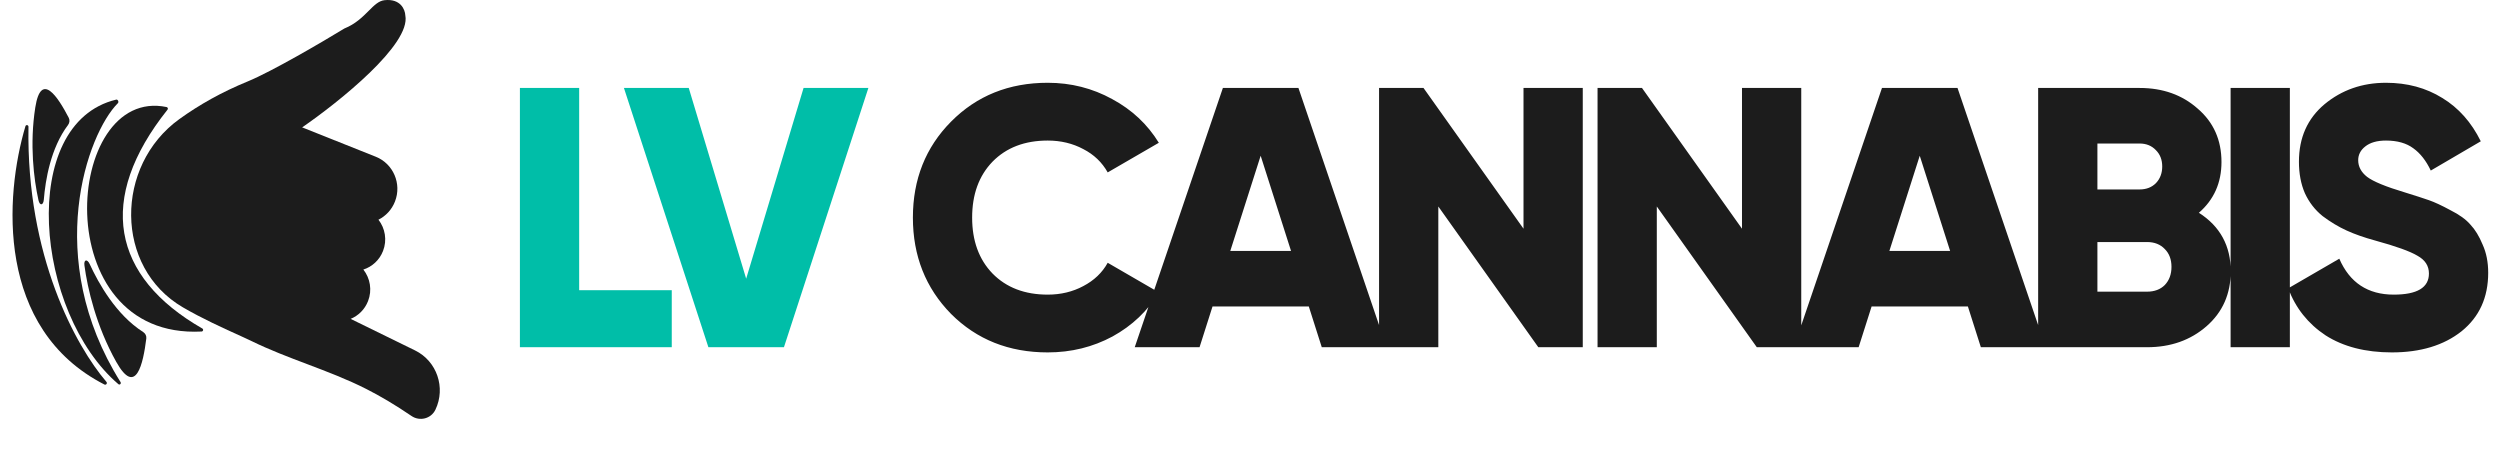 <svg xmlns="http://www.w3.org/2000/svg" width="216" height="39" viewBox="0 0 216 39" fill="none"><path d="M37.621 35.397C38.532 33.492 37.745 31.2 35.863 30.278L30.295 27.551C30.959 27.278 31.516 26.741 31.8 26.012C32.169 25.064 31.98 24.033 31.394 23.29C32.143 23.05 32.783 22.482 33.094 21.684C33.46 20.744 33.275 19.722 32.698 18.983C33.328 18.667 33.85 18.121 34.128 17.406C34.724 15.875 33.981 14.145 32.468 13.542L26.223 11.051C26.184 11.036 26.144 11.021 26.105 11.007C29.324 8.789 35.513 3.824 35.02 1.333C35 0.831 34.612 -0.135 33.224 0.016C32.719 0.071 32.328 0.462 31.853 0.938C31.338 1.454 30.723 2.07 29.756 2.461C27.836 3.632 23.475 6.186 21.394 7.039C19.168 7.951 17.234 9.036 15.489 10.295C9.922 14.312 9.866 23.091 15.795 26.55C17.432 27.506 19.23 28.326 20.958 29.106C21.222 29.226 21.483 29.346 21.739 29.471C23.287 30.229 24.907 30.843 26.528 31.456C28.268 32.115 30.008 32.775 31.659 33.613C32.845 34.215 34.152 34.984 35.553 35.94C36.265 36.426 37.248 36.179 37.621 35.397Z" fill="#1C1C1C"></path><path d="M14.475 9.473C8.326 17.189 9.652 23.898 17.481 28.383C17.602 28.452 17.554 28.637 17.415 28.644C3.962 29.334 5.527 7.398 14.393 9.249C14.494 9.27 14.539 9.393 14.475 9.473Z" fill="#1C1C1C"></path><path d="M10.414 33.01C3.671 22.269 7.553 11.541 10.184 8.916C10.293 8.808 10.183 8.572 10.033 8.608C1.509 10.669 3.024 27.041 10.226 33.19C10.345 33.292 10.498 33.144 10.414 33.01Z" fill="#1C1C1C"></path><path d="M2.46 10.955C2.267 22.126 6.563 29.923 9.198 32.997C9.299 33.115 9.161 33.293 9.023 33.223C-0.365 28.418 0.403 16.935 2.198 10.904C2.245 10.749 2.463 10.793 2.46 10.955Z" fill="#1C1C1C"></path><path d="M12.368 28.686C10.022 27.194 8.507 24.463 7.751 22.819C7.535 22.35 7.227 22.419 7.295 22.93C7.557 24.908 8.306 28.169 10.045 31.268C11.747 34.302 12.372 31.419 12.641 29.244C12.669 29.021 12.557 28.807 12.368 28.686Z" fill="#1C1C1C"></path><path d="M5.879 10.796C4.37 12.8 3.924 15.566 3.787 17.243C3.745 17.758 3.434 17.799 3.323 17.295C2.922 15.481 2.548 12.468 3.049 9.282C3.547 6.116 5.006 8.381 5.941 10.178C6.044 10.377 6.014 10.617 5.879 10.796Z" fill="#1C1C1C"></path><path d="M50.04 25.072L58.04 25.072L58.04 30L44.92 30L44.92 7.6L50.04 7.6L50.04 25.072ZM61.205 30L53.908 7.6L59.508 7.6L64.469 24.08L69.428 7.6L75.028 7.6L67.733 30L61.205 30Z" fill="#00BEA8"></path><path d="M90.522 30.448C87.172 30.448 84.388 29.339 82.169 27.12C79.972 24.88 78.874 22.107 78.874 18.8C78.874 15.493 79.972 12.731 82.169 10.512C84.388 8.272 87.172 7.152 90.522 7.152C92.527 7.152 94.383 7.621 96.09 8.56C97.796 9.477 99.14 10.736 100.122 12.336L95.706 14.896C95.215 14.021 94.511 13.349 93.594 12.88C92.676 12.389 91.652 12.144 90.522 12.144C88.537 12.144 86.948 12.752 85.754 13.968C84.58 15.184 83.993 16.795 83.993 18.8C83.993 20.805 84.58 22.416 85.754 23.632C86.948 24.848 88.537 25.456 90.522 25.456C91.652 25.456 92.676 25.211 93.594 24.72C94.532 24.229 95.236 23.557 95.706 22.704L100.122 25.264C99.162 26.864 97.828 28.133 96.121 29.072C94.415 29.989 92.548 30.448 90.522 30.448ZM114.201 30L113.081 26.48L104.761 26.48L103.641 30L98.041 30L105.657 7.6L112.185 7.6L119.801 30L114.201 30ZM106.297 21.68L111.545 21.68L108.921 13.456L106.297 21.68ZM131.631 7.6L136.751 7.6L136.751 30L132.911 30L124.271 17.84L124.271 30L119.151 30L119.151 7.6L122.991 7.6L131.631 19.76L131.631 7.6ZM150.508 7.6L155.628 7.6L155.628 30L151.788 30L143.148 17.84L143.148 30L138.028 30L138.028 7.6L141.868 7.6L150.508 19.76L150.508 7.6ZM171.146 30L170.026 26.48L161.706 26.48L160.586 30L154.986 30L162.602 7.6L169.13 7.6L176.746 30L171.146 30ZM163.242 21.68L168.49 21.68L165.866 13.456L163.242 21.68ZM189.984 18.384C191.819 19.557 192.736 21.243 192.736 23.44C192.736 25.381 192.043 26.96 190.656 28.176C189.269 29.392 187.552 30 185.504 30L176.096 30L176.096 7.6L184.864 7.6C186.869 7.6 188.544 8.197 189.888 9.392C191.253 10.565 191.936 12.101 191.936 14C191.936 15.792 191.285 17.253 189.984 18.384ZM184.864 12.4L181.216 12.4L181.216 16.368L184.864 16.368C185.44 16.368 185.909 16.187 186.272 15.824C186.635 15.44 186.816 14.96 186.816 14.384C186.816 13.808 186.635 13.339 186.272 12.976C185.909 12.592 185.44 12.4 184.864 12.4ZM185.504 25.2C186.144 25.2 186.656 25.008 187.04 24.624C187.424 24.219 187.616 23.696 187.616 23.056C187.616 22.416 187.424 21.904 187.04 21.52C186.656 21.115 186.144 20.912 185.504 20.912L181.216 20.912V25.2L185.504 25.2ZM192.724 7.6L197.844 7.6L197.844 30L192.724 30L192.724 7.6ZM206.66 30.448C204.377 30.448 202.468 29.957 200.932 28.976C199.417 27.973 198.34 26.619 197.7 24.912L202.116 22.352C203.012 24.421 204.58 25.456 206.82 25.456C208.846 25.456 209.86 24.848 209.86 23.632C209.86 22.971 209.529 22.459 208.868 22.096C208.228 21.712 207.012 21.275 205.22 20.784C204.281 20.528 203.46 20.24 202.756 19.92C202.052 19.6 201.358 19.184 200.676 18.672C200.014 18.139 199.502 17.477 199.14 16.688C198.798 15.899 198.628 14.992 198.628 13.968C198.628 11.899 199.364 10.245 200.836 9.008C202.329 7.771 204.1 7.152 206.148 7.152C207.982 7.152 209.604 7.589 211.012 8.464C212.42 9.317 213.529 10.565 214.34 12.208L210.02 14.736C209.614 13.883 209.113 13.243 208.516 12.816C207.918 12.368 207.129 12.144 206.148 12.144C205.38 12.144 204.782 12.315 204.356 12.656C203.95 12.976 203.748 13.371 203.748 13.84C203.748 14.395 204.004 14.875 204.516 15.28C205.049 15.685 206.137 16.133 207.78 16.624C208.676 16.901 209.369 17.125 209.86 17.296C210.35 17.467 210.969 17.755 211.716 18.16C212.484 18.544 213.06 18.96 213.444 19.408C213.849 19.835 214.201 20.411 214.5 21.136C214.82 21.84 214.98 22.651 214.98 23.568C214.98 25.701 214.212 27.387 212.676 28.624C211.14 29.84 209.134 30.448 206.66 30.448Z" fill="#1C1C1C"></path></svg>